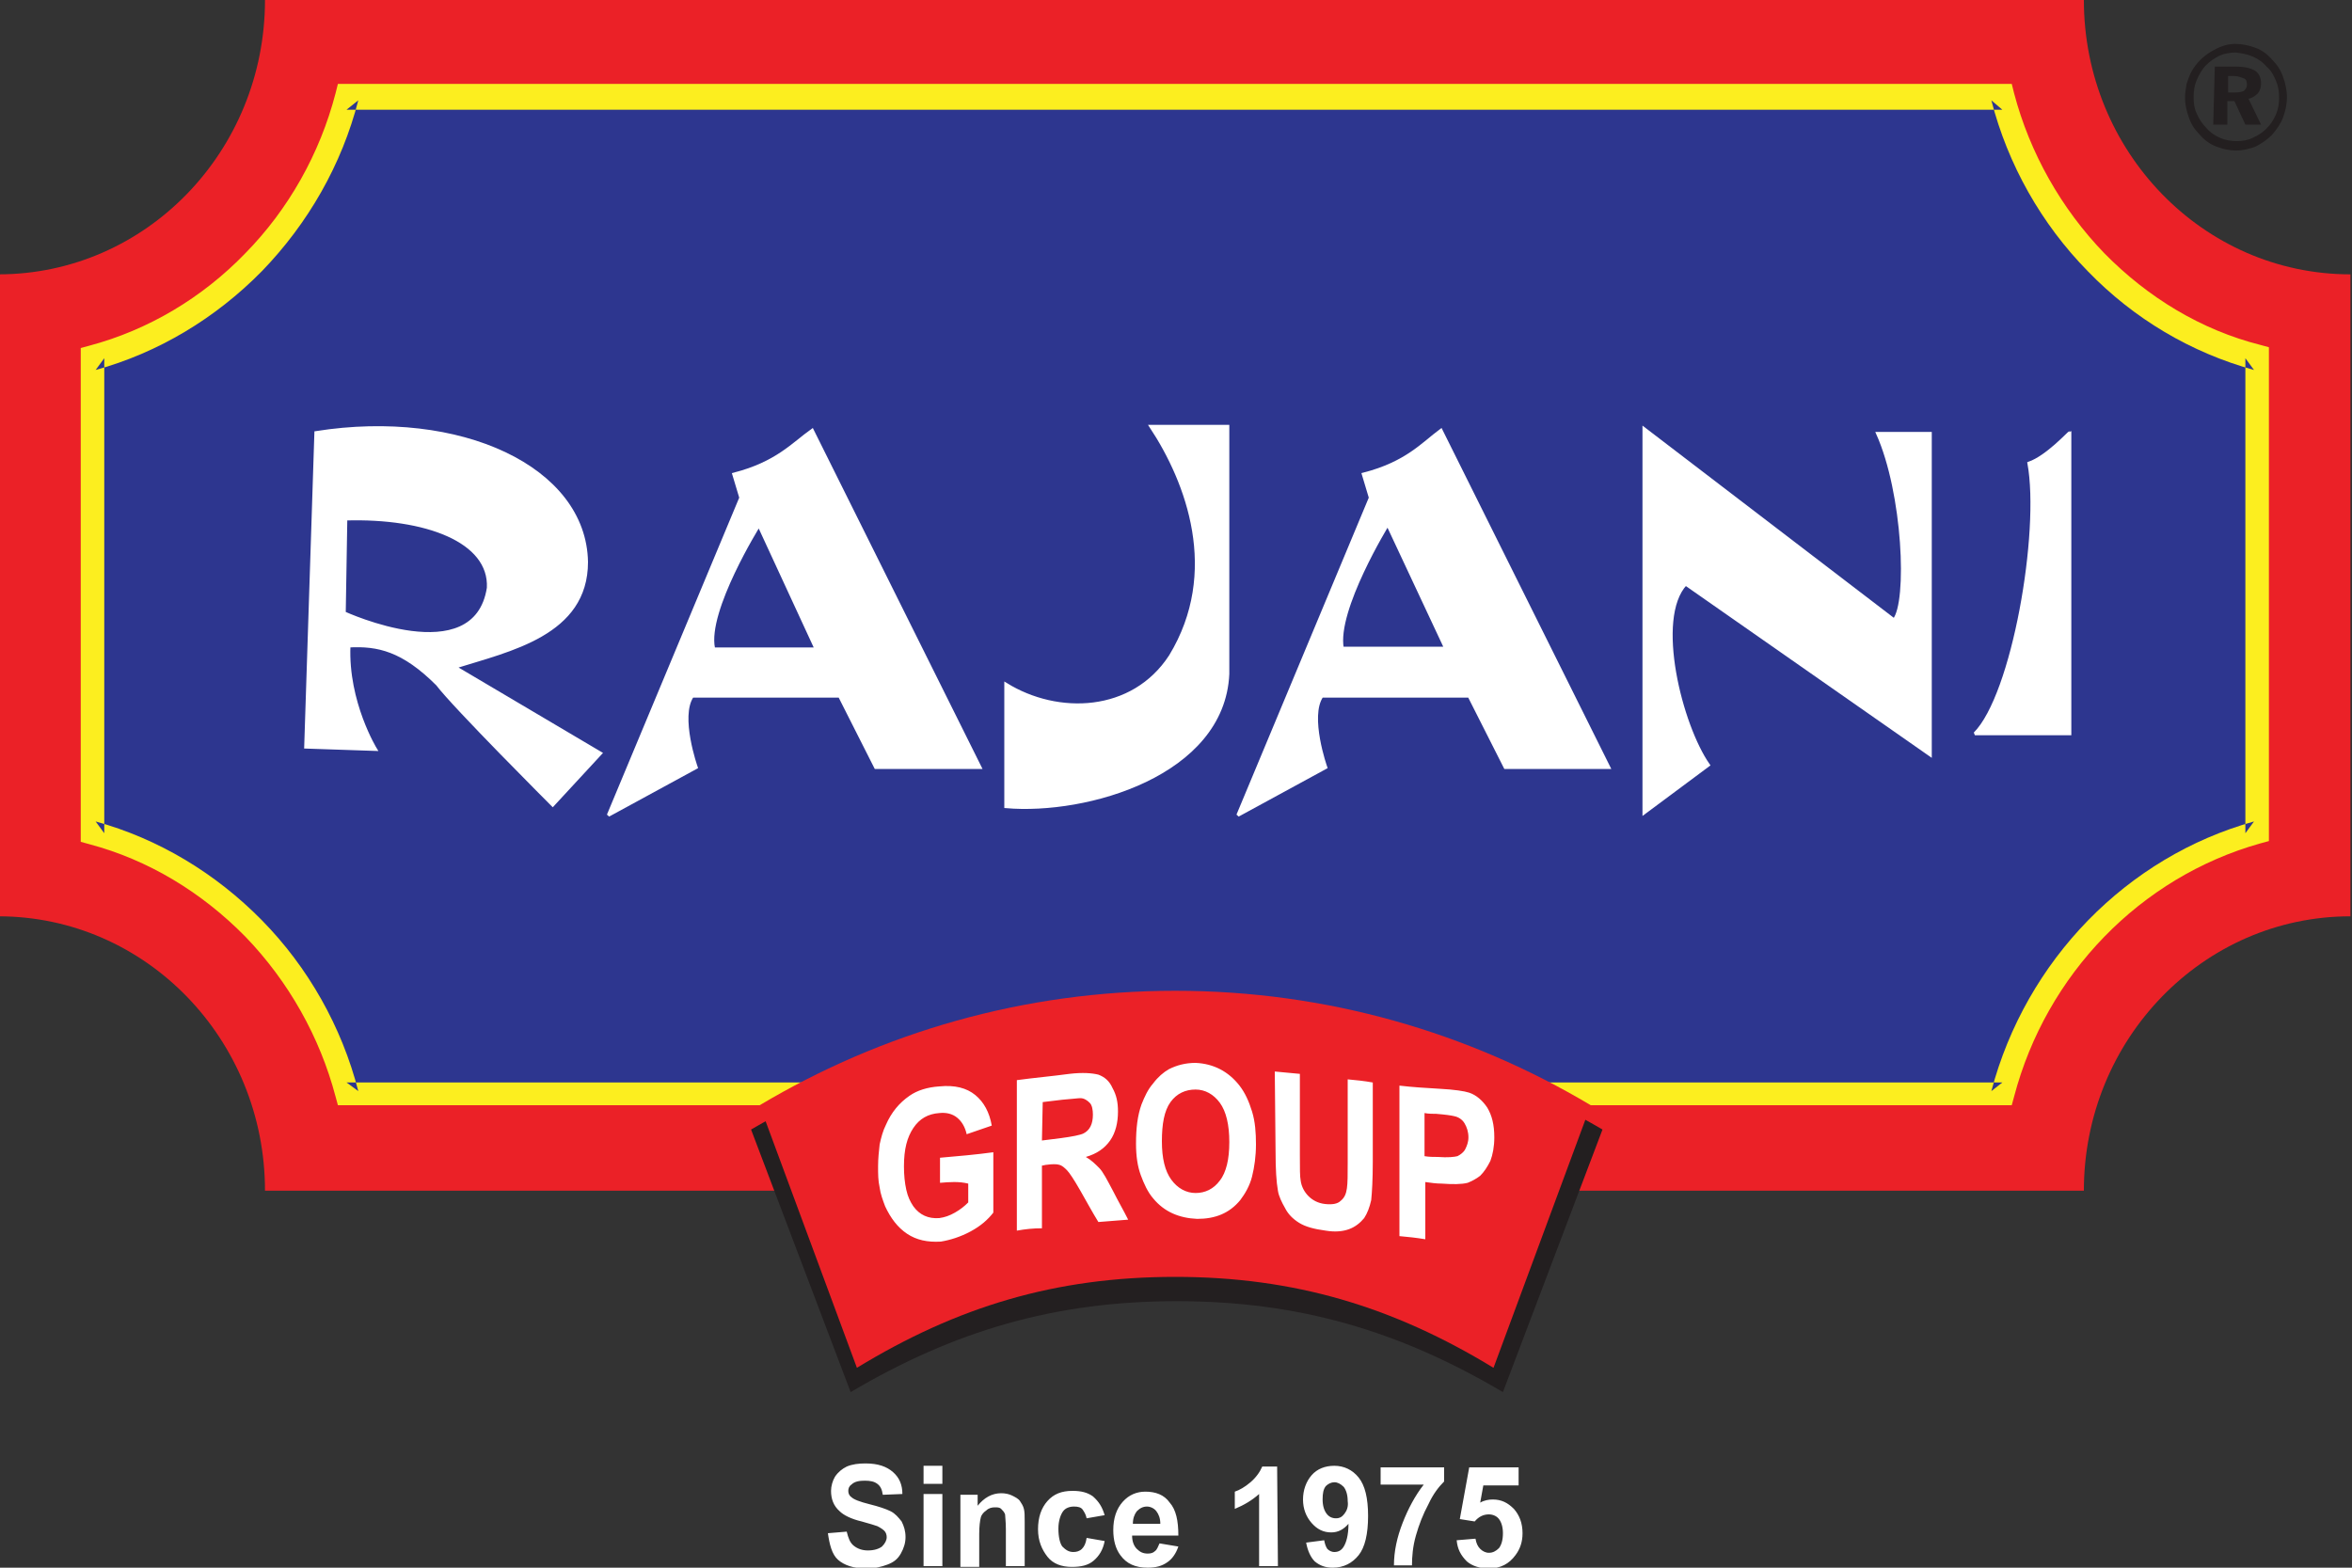 <svg xmlns="http://www.w3.org/2000/svg" xmlns:xlink="http://www.w3.org/1999/xlink" id="Layer_1" x="0px" y="0px" viewBox="0 0 300 200" style="enable-background:new 0 0 300 200;" xml:space="preserve"><rect x="0" y="0" width="300" height="200" fill="#333333" stroke="none"/><style type="text/css">	.st0{fill:#EB2127;}	.st1{fill:#FCEE1F;}	.st2{fill:#2D368F;}	.st3{fill:#231F20;}	.st4{fill:none;stroke:#FFFFFF;stroke-width:0.4;stroke-miterlimit:2.61;}	.st5{fill:#FFFFFF;}</style><g>	<path class="st0" d="M-0.2,116.9c18.8,0,34,15.7,34,35h232c0-19.3,15.2-35,34-35V35c-18.8,0-34-15.7-34-35h-232  c0,19.3-15.2,35-34,35C-0.2,35-0.2,116.9-0.2,116.9z"></path>	<path class="st1" d="M268.4,32.3c-5.5-5.7-9.5-12.8-11.5-20.4l-0.3-1.2H43.1l-0.3,1.2c-2,7.7-6,14.8-11.5,20.4  c-5.5,5.7-12.4,9.8-19.9,11.8l-1.1,0.3v63l1.1,0.3c7.5,2,14.3,6.1,19.9,11.8c5.5,5.7,9.5,12.8,11.5,20.4l0.3,1.1h213.5l0.3-1.1  c4.1-15.6,16.1-28,31.4-32.3l1.1-0.3v-63l-1.1-0.3C280.8,42.1,274,38,268.4,32.3"></path>	<path class="st2" d="M286.4,45.7L286.4,45.7v60.6l1.1-1.5c-16.2,4.5-29.1,17.7-33.5,34.4l1.4-1.1H44.2l1.5,1.1  c-2.1-8.2-6.4-15.8-12.3-21.8s-13.2-10.4-21.2-12.6l1.1,1.5V45.7l-1.1,1.5c8-2.2,15.3-6.6,21.2-12.6c5.9-6.1,10.2-13.6,12.3-21.8  l-1.5,1.2h211.2l-1.4-1.2c2.1,8.2,6.4,15.8,12.3,21.8c5.9,6.1,13.2,10.4,21.2,12.6L286.4,45.7L286.4,45.7z"></path>	<path class="st3" d="M150.1,166c15.6,0,28.4,3.8,41.6,11.6l12.7-33.5c-15.9-9.3-34.5-14.6-54.3-14.6s-38.3,5.3-54.3,14.6l12.7,33.5  C121.7,169.8,134.5,166,150.1,166"></path>	<path class="st0" d="M149.9,162.9c15.2,0,27.8,3.8,40.6,11.6l12.4-33.5c-15.6-9.3-33.7-14.6-53-14.6s-37.4,5.3-53,14.6l12.4,33.5  C122.1,166.7,134.6,162.9,149.9,162.9"></path>	<path class="st3" d="M284.2,9.6L284.2,9.6v2.2h0.9c0.5,0,0.9-0.1,1.1-0.2c0.2-0.2,0.4-0.4,0.4-0.8s-0.1-0.7-0.4-0.8  s-0.7-0.3-1.2-0.3H284.2L284.2,9.6z M282.5,8.5h2.8c1,0,1.8,0.2,2.3,0.5s0.8,0.9,0.8,1.6c0,0.5-0.1,0.9-0.4,1.3  c-0.3,0.3-0.7,0.6-1.2,0.7l1.6,3.3h-2l-1.4-3h-0.9v3h-1.8L282.5,8.5L282.5,8.5z M285.2,6.7L285.2,6.7c-0.7,0-1.4,0.1-2.1,0.4  c-0.6,0.3-1.2,0.7-1.7,1.2c-0.5,0.5-0.9,1.2-1.2,1.9c-0.3,0.7-0.4,1.4-0.4,2.2s0.1,1.5,0.4,2.1c0.3,0.7,0.7,1.3,1.2,1.8  c0.5,0.6,1.1,1,1.8,1.3s1.4,0.4,2.1,0.4s1.4-0.1,2-0.4c0.7-0.3,1.3-0.7,1.8-1.2c0.5-0.5,0.9-1.1,1.2-1.8c0.3-0.7,0.4-1.4,0.4-2.1  c0-0.8-0.1-1.5-0.4-2.2s-0.6-1.3-1.2-1.8c-0.5-0.6-1.1-1-1.8-1.3S285.9,6.8,285.2,6.7L285.2,6.7z M285.1,5.6c0.9,0,1.8,0.2,2.6,0.5  c0.8,0.3,1.5,0.8,2.1,1.5c0.6,0.6,1.1,1.3,1.4,2.2c0.3,0.8,0.5,1.7,0.5,2.6s-0.2,1.8-0.5,2.6s-0.8,1.5-1.4,2.2  c-0.6,0.6-1.3,1.1-2.1,1.5c-0.8,0.3-1.6,0.5-2.5,0.5s-1.7-0.2-2.5-0.5c-0.8-0.3-1.5-0.8-2.1-1.5c-0.6-0.6-1.1-1.3-1.4-2.2  c-0.3-0.8-0.5-1.7-0.5-2.5c0-0.6,0.1-1.2,0.2-1.8c0.2-0.6,0.4-1.2,0.7-1.7c0.6-1,1.4-1.8,2.4-2.4S284,5.6,285.1,5.6z"></path>	<path class="st4" d="M43.9,78.2L43.9,78.2l0.2-12C54.3,65.9,62.6,69,62.3,75C60.6,85.9,43.9,78.2,43.9,78.2L43.9,78.2z M74.8,71.7  c-0.2-12-16.1-19.4-34.5-16.5L39,95.3l8.9,0.3c0,0-3.7-6-3.4-13.2c3.7-0.2,6.9,0.5,11.3,4.9c2.1,2.8,14.7,15.4,14.7,15.4l6.1-6.6  L58,85.1C65,82.9,74.8,80.9,74.8,71.7L74.8,71.7z"></path>	<path class="st5" d="M43.9,78.2L43.9,78.2l0.2-12C54.3,65.9,62.6,69,62.3,75C60.6,85.9,43.9,78.2,43.9,78.2 M74.8,71.7  c-0.2-12-16.1-19.4-34.5-16.5L39,95.3l8.9,0.3c0,0-3.7-6-3.4-13.2c3.7-0.2,6.9,0.5,11.3,4.9c2.1,2.8,14.7,15.4,14.7,15.4l6.1-6.6  L58,85.1C65,82.9,74.8,80.9,74.8,71.7L74.8,71.7z"></path>	<path class="st4" d="M91,82.7L91,82.7C90,77.9,96.8,67,96.8,67l7.3,15.8H91z M93.6,60.5l0.9,3L77.6,104l11.2-6.1  c0,0-2.3-6.5-0.5-9.1h18.8l4.6,9.1H125l-21.4-43C101.2,56.6,99.1,59.1,93.6,60.5L93.6,60.5z"></path>	<path class="st5" d="M91,82.7L91,82.7C90,77.9,96.8,67,96.8,67l7.3,15.8H91z M93.6,60.5l0.9,3L77.6,104l11.2-6.1  c0,0-2.3-6.5-0.5-9.1h18.8l4.6,9.1H125l-21.4-43C101.2,56.6,99.1,59.1,93.6,60.5L93.6,60.5z"></path>	<path class="st4" d="M149.3,83.7c-4.8,7.4-14.4,7.7-21,3.6v15.6c10.3,0.9,27.7-4.1,28.3-16.9V54.4h-9.8  C151.5,61.5,155.8,73,149.3,83.7z"></path>	<path class="st5" d="M149.3,83.7c-4.8,7.4-14.4,7.7-21,3.6v15.6c10.3,0.9,27.7-4.1,28.3-16.9V54.4h-9.8  C151.5,61.5,155.8,73,149.3,83.7"></path>	<path class="st4" d="M171.2,82.7L171.2,82.7c-0.9-4.9,5.8-15.8,5.8-15.8l7.4,15.8H171.2L171.2,82.7z M173.9,60.5l0.9,3L157.9,104  l11.2-6.1c0,0-2.3-6.5-0.5-9.1h18.8l4.6,9.1h13.2l-21.4-43C181.5,56.6,179.4,59.1,173.9,60.5L173.9,60.5z"></path>	<path class="st5" d="M171.2,82.7L171.2,82.7c-0.9-4.9,5.8-15.8,5.8-15.8l7.4,15.8H171.2L171.2,82.7z M173.9,60.5l0.9,3L157.9,104  l11.2-6.1c0,0-2.3-6.5-0.5-9.1h18.8l4.6,9.1h13.2l-21.4-43C181.5,56.6,179.4,59.1,173.9,60.5L173.9,60.5z"></path>	<path class="st4" d="M241.6,79.1l-31.9-24.4v49l8.2-6.1c-3.5-5-7-18.7-2.9-23.1l31.2,21.8v-41h-6.7  C242.9,62.9,243.5,76.8,241.6,79.1L241.6,79.1z"></path>	<path class="st5" d="M241.6,79.1l-31.9-24.4v49l8.2-6.1c-3.5-5-7-18.7-2.9-23.1l31.2,21.8v-41h-6.7  C242.9,62.9,243.5,76.8,241.6,79.1"></path>	<path class="st4" d="M258.8,59.1c1.6,8.8-2,29.6-6.9,34.5h12.1V55.2C263.9,55.2,261.1,58.3,258.8,59.1L258.8,59.1z"></path>	<path class="st5" d="M258.8,59.1c1.6,8.8-2,29.6-6.9,34.5h12.1V55.2C263.9,55.2,261.1,58.3,258.8,59.1"></path>	<path class="st5" d="M181.7,142v5.5c0.6,0.1,1.1,0.1,1.7,0.1c1.3,0.1,2.1,0,2.5-0.1c0.4-0.2,0.8-0.5,1-0.9s0.4-0.9,0.4-1.5  c0-0.7-0.2-1.3-0.5-1.8s-0.8-0.8-1.3-0.9c-0.4-0.1-1.1-0.2-2.3-0.3C182.8,142.1,182.2,142.1,181.7,142 M178.5,157.7v-19.2  c1.7,0.2,3.4,0.3,5.1,0.4c1.9,0.1,3.2,0.3,3.8,0.5c0.9,0.3,1.7,1,2.3,1.9c0.6,1,0.9,2.2,0.9,3.8c0,1.2-0.2,2.2-0.5,3  c-0.4,0.8-0.8,1.4-1.3,1.9c-0.5,0.4-1.1,0.7-1.6,0.9c-0.8,0.2-1.9,0.2-3.3,0.1c-0.7,0-1.4-0.1-2.1-0.2v7.3  C180.6,157.9,179.6,157.8,178.5,157.7z M162.6,136.7c1.1,0.1,2.1,0.2,3.2,0.3v10.4c0,1.7,0,2.7,0.1,3.2c0.1,0.8,0.5,1.5,1,2  s1.2,0.9,2.1,1c0.9,0.1,1.6,0,2-0.4c0.5-0.4,0.7-0.9,0.8-1.6s0.1-1.7,0.1-3.3v-10.6c1.1,0.1,2.1,0.2,3.2,0.4v10.1  c0,2.3-0.1,3.9-0.2,4.9c-0.2,0.9-0.5,1.7-0.9,2.3c-0.5,0.6-1.1,1.1-1.9,1.4s-1.8,0.4-3,0.2c-1.5-0.2-2.6-0.5-3.4-1  c-0.8-0.5-1.4-1.1-1.8-1.9c-0.4-0.7-0.8-1.5-0.9-2.2c-0.2-1.1-0.3-2.8-0.3-4.9L162.6,136.7L162.6,136.7z M148.2,145.6  c0,2.2,0.4,3.8,1.2,4.9c0.8,1.1,1.9,1.7,3.1,1.7s2.3-0.5,3.1-1.6c0.4-0.5,0.7-1.2,0.9-2c0.2-0.8,0.3-1.8,0.3-2.9  c0-2.2-0.4-3.9-1.2-5c-0.8-1.1-1.9-1.7-3.1-1.7c-1.3,0-2.4,0.5-3.2,1.6S148.2,143.4,148.2,145.6z M144.9,145.9c0-2,0.2-3.6,0.7-5  c0.4-1,0.8-1.9,1.5-2.7c0.6-0.8,1.3-1.4,2-1.8c1-0.5,2.1-0.8,3.4-0.8c2.3,0.1,4.2,1.1,5.6,2.9c0.7,0.9,1.2,2,1.6,3.3  s0.5,2.7,0.5,4.2s-0.2,2.9-0.5,4.1c-0.3,1.2-0.9,2.2-1.5,3c-1.4,1.7-3.2,2.4-5.5,2.4c-2.3-0.1-4.2-0.9-5.6-2.6  c-0.7-0.8-1.2-1.9-1.6-3S144.9,147.5,144.9,145.9L144.9,145.9z M132.9,145.5c0.8-0.1,1.6-0.2,2.4-0.3c1.5-0.2,2.5-0.4,2.9-0.6  c0.4-0.2,0.7-0.5,0.9-0.9c0.2-0.4,0.3-0.9,0.3-1.5c0-0.6-0.1-1.2-0.4-1.5s-0.7-0.6-1.2-0.6c-0.3,0-1,0.1-2.3,0.2  c-0.8,0.1-1.6,0.2-2.5,0.3L132.9,145.5L132.9,145.5z M129.7,157v-19.2c2.2-0.3,4.5-0.5,6.7-0.8c1.7-0.2,2.9-0.1,3.7,0.1  c0.8,0.3,1.4,0.8,1.8,1.7c0.5,0.9,0.7,1.8,0.7,3c0,1.4-0.3,2.7-1,3.7c-0.7,1-1.7,1.7-3.1,2.1c0.7,0.4,1.2,0.9,1.7,1.4s1,1.5,1.8,3  c0.6,1.2,1.3,2.4,1.9,3.6c-1.3,0.1-2.5,0.2-3.8,0.3c-0.8-1.3-1.5-2.6-2.3-4c-0.8-1.4-1.4-2.3-1.7-2.6s-0.6-0.6-1-0.7  c-0.3-0.1-0.9-0.1-1.6,0c-0.2,0-0.4,0.1-0.6,0.1v8C131.8,156.7,130.8,156.8,129.7,157L129.7,157z M119.9,150.9v-3.2  c2.3-0.2,4.6-0.4,6.8-0.7v7.7c-0.7,0.9-1.6,1.7-2.9,2.4c-1.3,0.7-2.6,1.1-3.8,1.3c-1.7,0.1-3.1-0.2-4.3-1c-1.2-0.8-2.1-2-2.8-3.5  c-0.3-0.8-0.6-1.6-0.7-2.4c-0.2-0.9-0.2-1.7-0.2-2.7c0-1,0.1-1.9,0.2-2.8c0.2-0.9,0.4-1.7,0.8-2.5c0.7-1.6,1.7-2.8,3-3.7  c1-0.7,2.3-1.1,3.8-1.2c2-0.2,3.5,0.2,4.6,1.1c1.1,0.9,1.8,2.2,2.1,3.9c-1.1,0.4-2.1,0.7-3.2,1.1c-0.2-0.9-0.6-1.6-1.2-2.1  c-0.6-0.5-1.4-0.7-2.3-0.6c-1.4,0.1-2.5,0.7-3.3,1.9s-1.2,2.7-1.2,4.9c0,1.1,0.1,2.1,0.3,3s0.5,1.5,0.9,2.1  c0.8,1.1,1.9,1.6,3.3,1.5c0.7-0.1,1.3-0.3,2-0.7c0.7-0.4,1.2-0.8,1.7-1.3v-2.4C122.3,150.7,121.1,150.8,119.9,150.9L119.9,150.9z"></path></g><path class="st5" d="M185.8,196.5l2.4-0.2c0.1,0.6,0.3,1,0.6,1.3c0.3,0.3,0.7,0.5,1.1,0.5c0.5,0,0.9-0.2,1.3-0.6 c0.3-0.4,0.5-1,0.5-1.9c0-0.8-0.2-1.4-0.5-1.8s-0.8-0.6-1.3-0.6c-0.7,0-1.3,0.3-1.8,0.9l-1.9-0.3l1.2-6.6h6.3v2.3h-4.5l-0.4,2.2 c0.5-0.3,1.1-0.4,1.6-0.4c1.1,0,1.9,0.4,2.7,1.2c0.7,0.8,1.1,1.8,1.1,3.1c0,1.1-0.3,2-0.9,2.8c-0.8,1.1-1.9,1.7-3.4,1.7 c-1.1,0-2.1-0.3-2.8-0.9C186.3,198.4,185.9,197.6,185.8,196.5 M176.1,189.5v-2.3h8.1v1.8c-0.7,0.7-1.4,1.6-2,2.9 c-0.7,1.3-1.2,2.6-1.6,4s-0.5,2.7-0.5,3.8h-2.3c0-1.8,0.4-3.6,1.1-5.4s1.6-3.5,2.7-4.9H176.1L176.1,189.5z M171.9,191.5 c0-0.8-0.2-1.4-0.5-1.8c-0.4-0.4-0.8-0.6-1.2-0.6s-0.8,0.2-1.1,0.5c-0.3,0.4-0.4,0.9-0.4,1.7s0.2,1.4,0.5,1.8 c0.3,0.4,0.7,0.6,1.2,0.6s0.8-0.2,1.1-0.6C171.8,192.7,172,192.2,171.9,191.5L171.9,191.5z M166.6,196.8l2.3-0.3 c0.1,0.5,0.2,0.8,0.4,1.1c0.2,0.2,0.5,0.4,0.9,0.4c0.5,0,0.9-0.2,1.2-0.7c0.3-0.5,0.6-1.4,0.6-2.9c-0.6,0.7-1.3,1.1-2.2,1.1 c-1,0-1.8-0.4-2.5-1.2c-0.7-0.8-1.1-1.8-1.1-3s0.4-2.3,1.1-3.1s1.7-1.2,2.9-1.2c1.2,0,2.3,0.5,3.1,1.5s1.2,2.6,1.2,4.9s-0.4,4-1.2,5 s-1.9,1.6-3.3,1.6c-1,0-1.7-0.3-2.3-0.8C167.2,198.7,166.8,197.9,166.6,196.8L166.6,196.8z M163,199.8h-2.4v-9.2 c-0.9,0.8-1.9,1.4-3.1,1.9v-2.2c0.6-0.2,1.3-0.6,2-1.2c0.7-0.6,1.2-1.3,1.5-2h1.9L163,199.8L163,199.8z M148,194.4 c0-0.7-0.2-1.2-0.5-1.6c-0.3-0.4-0.8-0.6-1.2-0.6c-0.5,0-0.9,0.2-1.3,0.6c-0.3,0.4-0.5,0.9-0.5,1.6H148z M147.9,196.9l2.4,0.4 c-0.3,0.9-0.8,1.6-1.4,2c-0.7,0.5-1.5,0.7-2.5,0.7c-1.6,0-2.7-0.5-3.5-1.6c-0.6-0.8-0.9-1.9-0.9-3.2c0-1.5,0.4-2.7,1.2-3.6 c0.8-0.9,1.8-1.3,2.9-1.3c1.3,0,2.4,0.4,3.1,1.4c0.8,0.9,1.1,2.3,1.1,4.2h-5.9c0,0.7,0.2,1.3,0.6,1.7c0.4,0.4,0.8,0.6,1.4,0.6 c0.4,0,0.7-0.1,0.9-0.3C147.6,197.7,147.7,197.3,147.9,196.9L147.9,196.9z M140.9,193.3l-2.3,0.4c-0.1-0.5-0.3-0.8-0.5-1.1 s-0.6-0.4-1.1-0.4c-0.6,0-1.1,0.2-1.4,0.6S135,194,135,195c0,1.1,0.2,1.9,0.5,2.3c0.4,0.4,0.8,0.7,1.4,0.7c0.4,0,0.8-0.1,1.1-0.4 c0.3-0.3,0.5-0.7,0.6-1.4l2.3,0.4c-0.2,1.1-0.7,1.9-1.4,2.5c-0.7,0.6-1.6,0.8-2.8,0.8c-1.3,0-2.4-0.4-3.1-1.3s-1.2-2-1.2-3.5 s0.4-2.7,1.2-3.6c0.8-0.9,1.8-1.3,3.2-1.3c1.1,0,1.9,0.2,2.6,0.7C140.2,191.6,140.6,192.3,140.9,193.3L140.9,193.3z M130.7,199.8 h-2.4v-4.7c0-1-0.1-1.6-0.1-1.9c-0.1-0.3-0.3-0.5-0.5-0.7c-0.2-0.2-0.5-0.2-0.8-0.2c-0.4,0-0.8,0.1-1.1,0.4 c-0.3,0.2-0.6,0.5-0.7,0.9s-0.2,1.1-0.2,2.1v4.2h-2.4v-9.2h2.2v1.4c0.8-1,1.8-1.6,3-1.6c0.5,0,1,0.1,1.4,0.3c0.4,0.2,0.8,0.4,1,0.7 s0.4,0.6,0.5,1s0.1,0.9,0.1,1.6L130.7,199.8L130.7,199.8z M117.8,199.8v-9.2h2.4v9.2H117.8z M117.8,189.3v-2.3h2.4v2.3H117.8z  M105.6,195.6l2.4-0.2c0.2,0.8,0.4,1.4,0.9,1.8s1.1,0.6,1.8,0.6c0.8,0,1.4-0.2,1.8-0.5c0.4-0.4,0.6-0.8,0.6-1.2 c0-0.3-0.1-0.6-0.3-0.8c-0.2-0.2-0.5-0.4-0.9-0.6c-0.3-0.1-0.9-0.3-2-0.6c-1.3-0.3-2.3-0.8-2.8-1.3c-0.8-0.7-1.1-1.6-1.1-2.6 c0-0.6,0.2-1.3,0.5-1.8c0.4-0.6,0.9-1,1.5-1.3c0.7-0.3,1.5-0.4,2.4-0.4c1.6,0,2.7,0.4,3.5,1.1c0.8,0.7,1.2,1.6,1.2,2.8l-2.5,0.1 c-0.1-0.7-0.3-1.1-0.7-1.4s-0.9-0.4-1.6-0.4s-1.3,0.1-1.7,0.5c-0.3,0.2-0.4,0.5-0.4,0.8c0,0.3,0.1,0.6,0.4,0.8 c0.3,0.3,1.1,0.6,2.3,0.9c1.2,0.3,2.1,0.6,2.7,0.9c0.6,0.3,1,0.8,1.4,1.3c0.3,0.6,0.5,1.2,0.5,2c0,0.7-0.2,1.4-0.6,2.1 s-0.9,1.1-1.7,1.4s-1.6,0.5-2.7,0.5c-1.6,0-2.8-0.4-3.6-1.1S105.8,197,105.6,195.6L105.6,195.6z"></path></svg>
